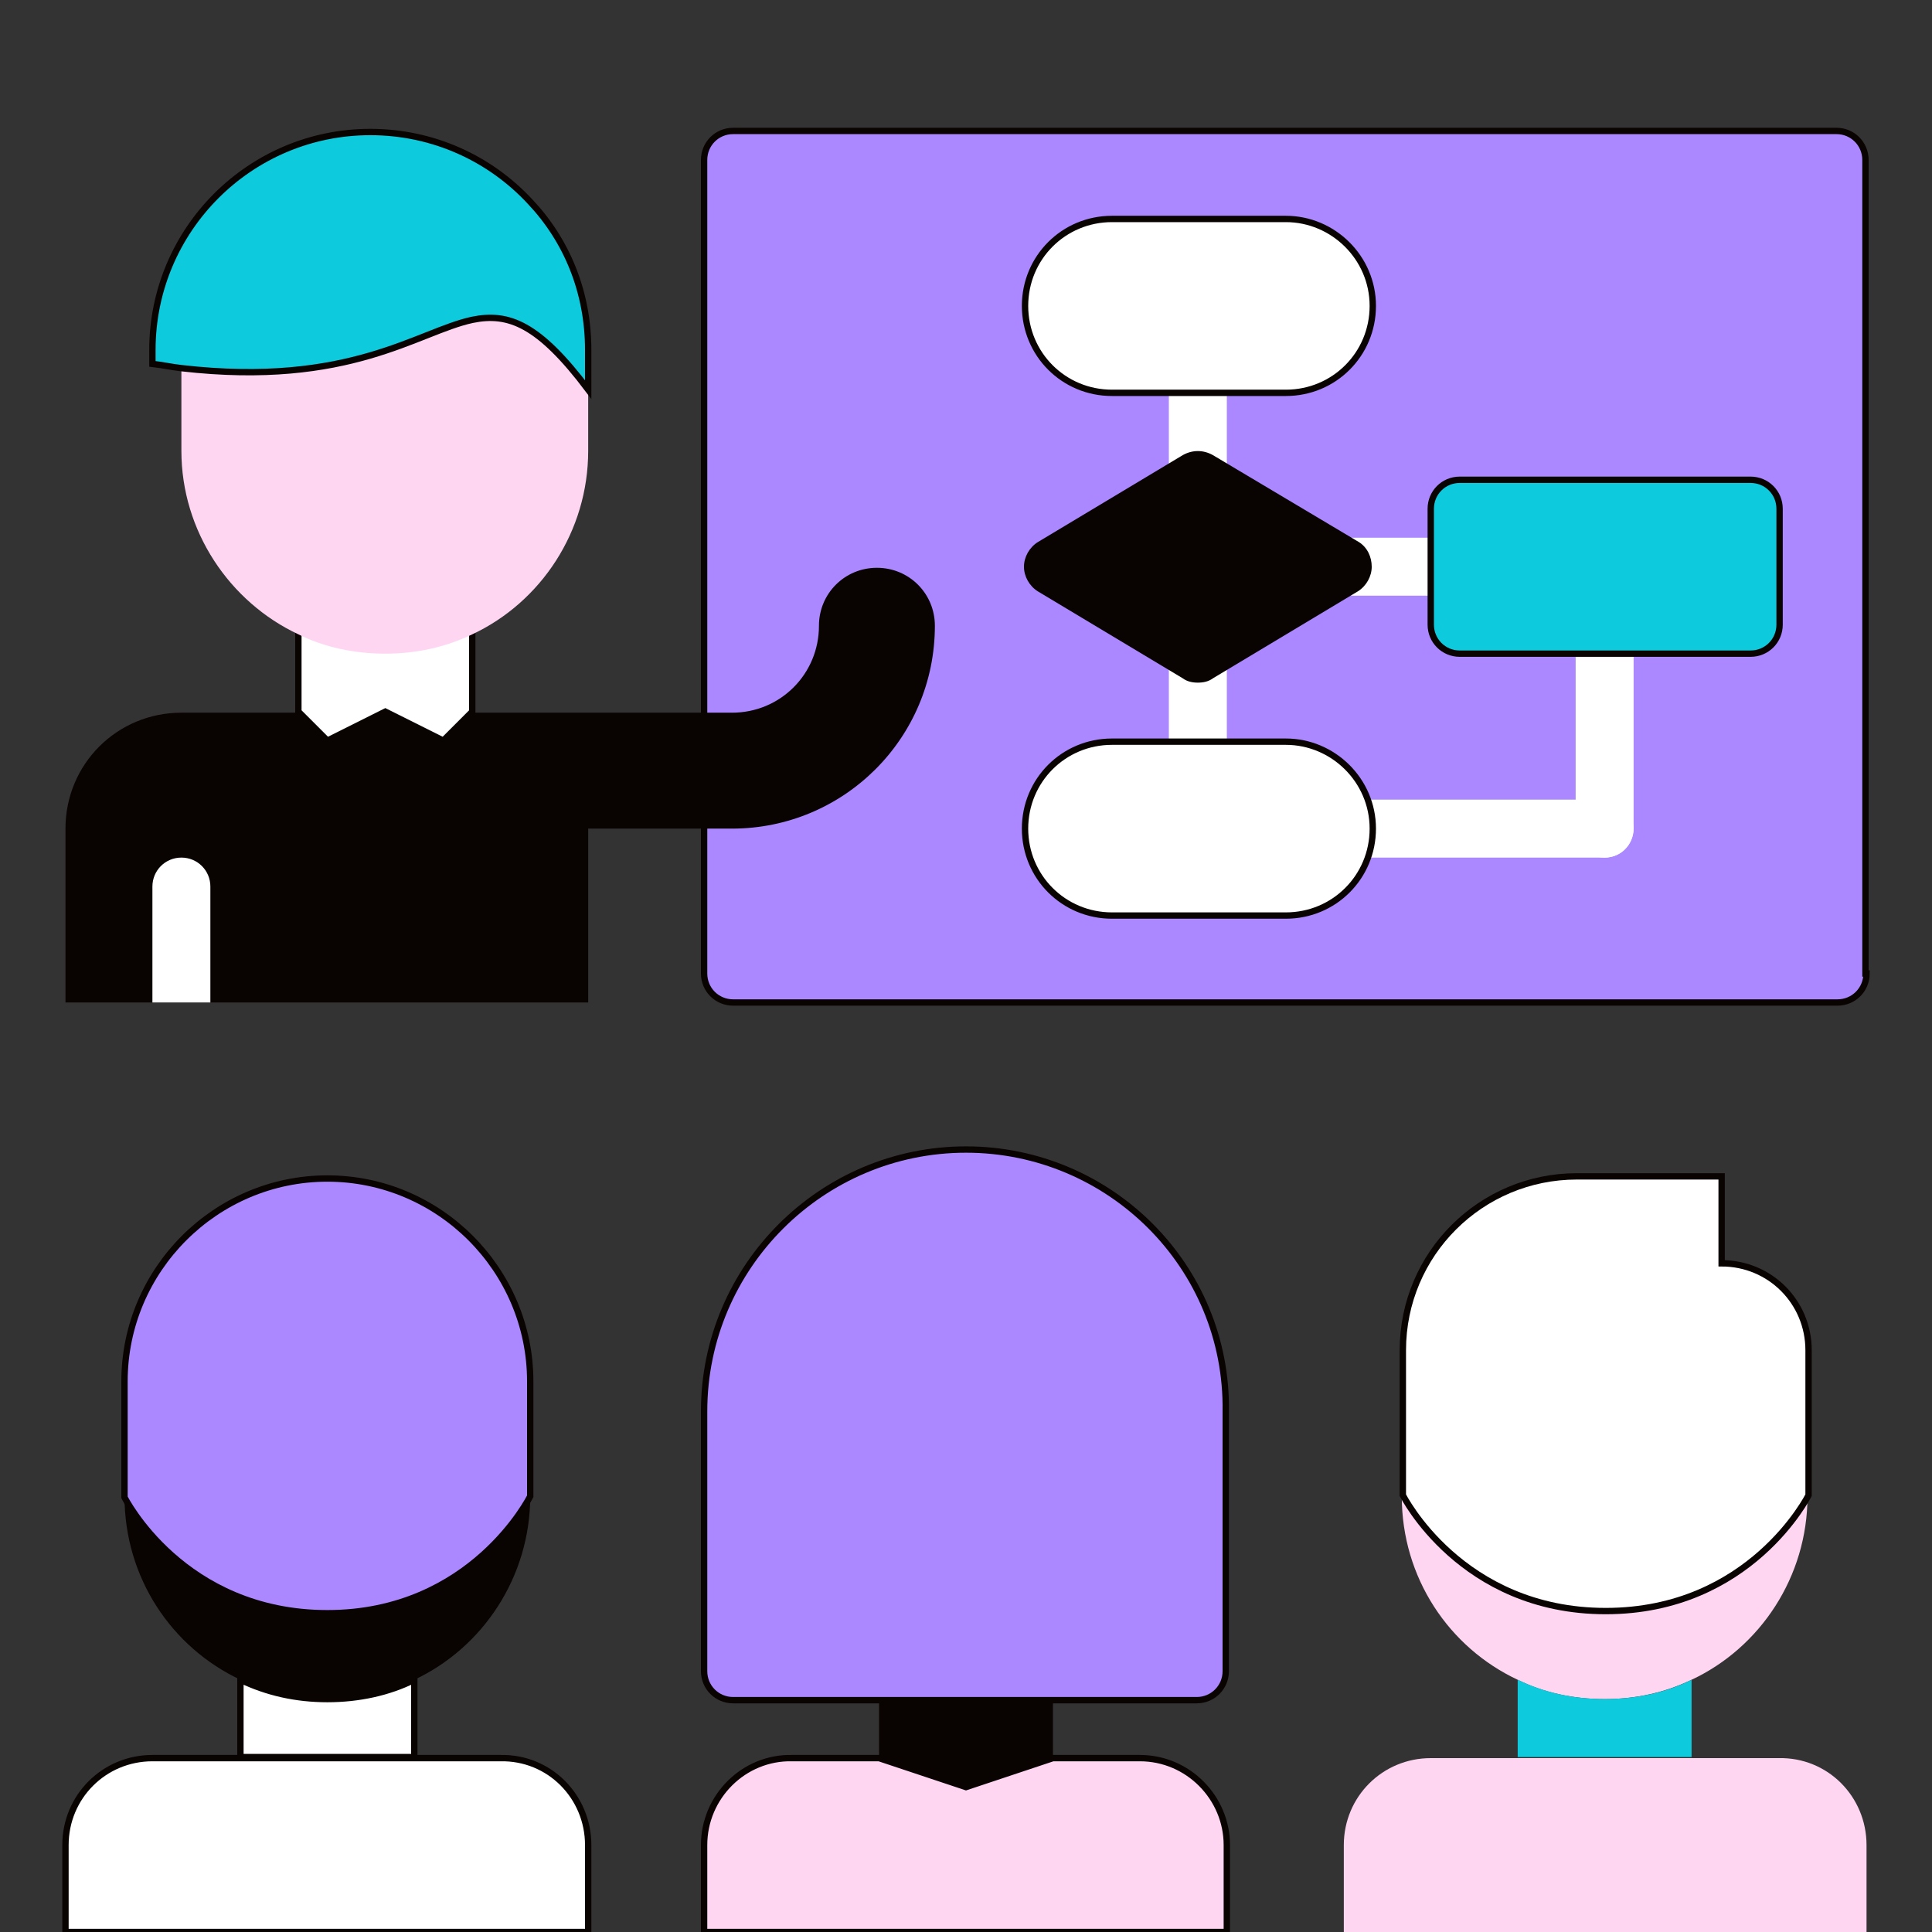 <?xml version="1.0" encoding="utf-8"?>
<!-- Generator: Adobe Illustrator 26.4.1, SVG Export Plug-In . SVG Version: 6.00 Build 0)  -->
<svg version="1.1" id="Layer_1" xmlns="http://www.w3.org/2000/svg" xmlns:xlink="http://www.w3.org/1999/xlink" x="0px" y="0px"
	 viewBox="0 0 180 180" style="enable-background:new 0 0 180 180;" xml:space="preserve">
<rect x="0" y="0" width="180" height="180" fill="#333333" stroke="none"/>
<style type="text/css">
	.st0{fill:none;stroke:#AB88FF;stroke-width:1.3;stroke-linecap:round;stroke-linejoin:round;stroke-miterlimit:10;}
	.st1{fill:#090302;}
	.st2{fill:#AB88FF;}
	.st3{fill:#FFFFFF;}
	.st4{fill:none;stroke:#0DCBDD;stroke-width:1.3;stroke-linecap:round;stroke-linejoin:round;stroke-miterlimit:10;}
	.st5{fill:#0DCBDD;}
	.st6{fill:#FFD6F2;}
	.st7{fill:#034EA2;}
	.st8{fill:#FBED21;}
	.st9{opacity:0.89;}
	.st10{fill:none;stroke:#0DCBDD;stroke-width:0.73;stroke-linecap:round;stroke-linejoin:round;stroke-miterlimit:10;}
	.st11{fill:none;stroke:#AB88FF;stroke-width:0.73;stroke-linecap:round;stroke-linejoin:round;stroke-miterlimit:10;}
	.st12{fill:none;stroke:#AB88FF;stroke-width:0.727;stroke-linecap:round;stroke-linejoin:round;stroke-miterlimit:10;}
	.st13{fill:#7C301B;stroke:#090302;stroke-width:0.727;stroke-linecap:round;stroke-linejoin:round;stroke-miterlimit:10;}
	.st14{fill:none;stroke:#090302;stroke-width:0.727;stroke-linecap:round;stroke-linejoin:round;stroke-miterlimit:10;}
	.st15{fill:#FFD6F2;stroke:#090302;stroke-width:0.727;stroke-miterlimit:10;}
	.st16{fill:#AB88FF;stroke:#090302;stroke-width:0.727;stroke-linecap:round;stroke-linejoin:round;stroke-miterlimit:10;}
	.st17{clip-path:url(#XMLID_00000132770894736643838830000012476760648662440383_);fill:#090302;}
	.st18{fill:#0DCBDD;stroke:#090302;stroke-width:0.727;stroke-linecap:round;stroke-linejoin:round;stroke-miterlimit:10;}
	.st19{fill:#FFA787;stroke:#090302;stroke-width:0.727;stroke-linecap:round;stroke-linejoin:round;stroke-miterlimit:10;}
	.st20{clip-path:url(#SVGID_00000122700215628938909390000007915079540757165729_);}
	.st21{fill:none;stroke:#231F20;stroke-width:0.5;stroke-miterlimit:10;}
	.st22{fill:#0F0E0F;}
	.st23{fill:#231F20;}
	.st24{fill:none;stroke:#AB88FF;stroke-width:5;stroke-miterlimit:10;}
	.st25{fill:none;}
	.st26{clip-path:url(#SVGID_00000000224708955208431800000001206380522415587241_);}
	.st27{fill:#FFD6F2;stroke:#090302;stroke-width:1.96;stroke-miterlimit:10;}
	.st28{fill:none;stroke:#090302;stroke-width:1.96;stroke-linecap:round;stroke-linejoin:round;stroke-miterlimit:10;}
	.st29{clip-path:url(#SVGID_00000124143439534240576090000017338695418299031480_);}
	.st30{fill:#FFD6F2;stroke:#090302;stroke-width:2.312;stroke-miterlimit:10;}
	.st31{fill:none;stroke:#090302;stroke-width:2.312;stroke-linecap:round;stroke-linejoin:round;stroke-miterlimit:10;}
	.st32{fill:#7C301B;stroke:#090302;stroke-width:1.652;stroke-linecap:round;stroke-linejoin:round;stroke-miterlimit:10;}
	.st33{fill:none;stroke:#090302;stroke-width:1.652;stroke-linecap:round;stroke-linejoin:round;stroke-miterlimit:10;}
	.st34{fill:#AB88FF;stroke:#090302;stroke-width:1.652;stroke-linecap:round;stroke-linejoin:round;stroke-miterlimit:10;}
	.st35{clip-path:url(#XMLID_00000009583526036189663640000017694487076877512865_);fill:#090302;}
	.st36{fill:#0DCBDD;stroke:#090302;stroke-width:1.652;stroke-linecap:round;stroke-linejoin:round;stroke-miterlimit:10;}
	.st37{fill:#FFA787;stroke:#090302;stroke-width:1.652;stroke-linecap:round;stroke-linejoin:round;stroke-miterlimit:10;}
	.st38{clip-path:url(#SVGID_00000010290307541666458410000015109185462884577176_);}
	.st39{clip-path:url(#XMLID_00000167368177664702192790000001873565029964510364_);fill:#090302;}
	.st40{clip-path:url(#SVGID_00000043433179325483913770000012782413780510672525_);}
	.st41{clip-path:url(#XMLID_00000034066584883167923130000000390506375828696448_);fill:#090302;}
	.st42{clip-path:url(#SVGID_00000165236150443253965630000013302888194278826668_);}
	.st43{clip-path:url(#SVGID_00000125586276319133962340000003200024698412422578_);}
	.st44{clip-path:url(#XMLID_00000103241641060346344570000016801608879538225311_);fill:#090302;}
	.st45{clip-path:url(#SVGID_00000154410657111315928150000014183780071507720081_);}
	.st46{fill:#FFFFFF;stroke:#090302;stroke-width:1.3;stroke-miterlimit:10;}
	.st47{fill:none;stroke:#090302;stroke-width:1.276;stroke-linecap:round;stroke-linejoin:round;stroke-miterlimit:10;}
	.st48{fill:#0DCBDD;stroke:#090302;stroke-width:1.276;stroke-linecap:round;stroke-linejoin:round;stroke-miterlimit:10;}
	.st49{clip-path:url(#SVGID_00000034774962109231894520000000103208280333343110_);}
	.st50{fill:#AB88FF;stroke:#090302;stroke-width:1.276;stroke-linecap:round;stroke-linejoin:round;stroke-miterlimit:10;}
	.st51{fill:#FFFFFF;stroke:#090302;stroke-width:1.276;stroke-miterlimit:10;}
	.st52{opacity:0.1;fill:#AB88FF;}
	.st53{clip-path:url(#SVGID_00000074401134359131782470000012122630286524876933_);}
	.st54{fill:#090302;stroke:#090302;stroke-width:1.276;stroke-linecap:round;stroke-linejoin:round;stroke-miterlimit:10;}
	.st55{fill:#FFD6F2;stroke:#090302;stroke-width:1.276;stroke-linecap:round;stroke-linejoin:round;stroke-miterlimit:10;}
	.st56{fill:#7C301B;stroke:#090302;stroke-width:1.276;stroke-linecap:round;stroke-linejoin:round;stroke-miterlimit:10;}
	.st57{clip-path:url(#SVGID_00000057108739228692291060000005940462774539873413_);}
	.st58{clip-path:url(#SVGID_00000017505978615998879470000007569076350561566087_);}
	.st59{fill:#AB88FF;stroke:#090302;stroke-linecap:round;stroke-linejoin:round;stroke-miterlimit:10;}
	.st60{fill:none;stroke:#090302;stroke-linecap:round;stroke-linejoin:round;stroke-miterlimit:10;}
	.st61{fill:#0DCBDD;stroke:#090302;stroke-linecap:round;stroke-linejoin:round;stroke-miterlimit:10;}
	.st62{fill:#FFD6F2;stroke:#090302;stroke-linecap:round;stroke-linejoin:round;stroke-miterlimit:10;}
	.st63{fill:#0DCBDD;stroke:#090302;stroke-width:0.967;stroke-linecap:round;stroke-linejoin:round;stroke-miterlimit:10;}
	.st64{fill:#090302;stroke:#090302;stroke-width:0.967;stroke-linecap:round;stroke-linejoin:round;stroke-miterlimit:10;}
	.st65{fill:#FFFFFF;stroke:#090302;stroke-linecap:round;stroke-linejoin:round;stroke-miterlimit:10;}
	.st66{fill:#AB88FF;stroke:#090302;stroke-width:0.967;stroke-linecap:round;stroke-linejoin:round;stroke-miterlimit:10;}
	.st67{fill:#FFD6F2;stroke:#090302;stroke-width:0.967;stroke-linecap:round;stroke-linejoin:round;stroke-miterlimit:10;}
	.st68{fill:#FFD6F2;stroke:#090302;stroke-width:0.988;stroke-linecap:round;stroke-linejoin:round;stroke-miterlimit:10;}
	.st69{fill:none;stroke:#090302;stroke-width:0.988;stroke-linecap:round;stroke-linejoin:round;stroke-miterlimit:10;}
	.st70{fill:#FFD6F2;stroke:#090302;stroke-width:0.988;stroke-miterlimit:10;}
	.st71{fill:#FFD6F2;stroke:#090302;stroke-width:1.411;stroke-miterlimit:10;}
	.st72{fill:none;stroke:#090302;stroke-width:1.411;stroke-linecap:round;stroke-linejoin:round;stroke-miterlimit:10;}
	.st73{fill:#AB88FF;stroke:#090302;stroke-width:1.411;stroke-miterlimit:10;}
	.st74{fill:#0DCBDD;stroke:#090302;stroke-width:1.411;stroke-miterlimit:10;}
	.st75{fill:#AB88FF;stroke:#090302;stroke-width:1.411;stroke-linecap:round;stroke-linejoin:round;stroke-miterlimit:10;}
	.st76{fill:#0DCBDD;stroke:#090302;stroke-width:1.411;stroke-linecap:round;stroke-linejoin:round;stroke-miterlimit:10;}
	.st77{fill:#FFA787;stroke:#090302;stroke-width:1.169;stroke-linecap:round;stroke-linejoin:round;stroke-miterlimit:10;}
	.st78{fill:#FFD6F2;stroke:#090302;stroke-width:1.411;stroke-linecap:round;stroke-linejoin:round;stroke-miterlimit:10;}
	.st79{fill:#090302;stroke:#090302;stroke-width:1.411;stroke-linecap:round;stroke-linejoin:round;stroke-miterlimit:10;}
	.st80{fill:#FFFFFF;stroke:#090302;stroke-width:1.411;stroke-linecap:round;stroke-linejoin:round;stroke-miterlimit:10;}
	.st81{fill:none;stroke:#AB88FF;stroke-width:1.313;stroke-linecap:round;stroke-linejoin:round;stroke-miterlimit:10;}
	.st82{fill:none;stroke:#0DCBDD;stroke-width:1.318;stroke-linecap:round;stroke-linejoin:round;stroke-miterlimit:10;}
	.st83{fill:#FFFFFF;stroke:#090302;stroke-width:1.3;stroke-linecap:round;stroke-linejoin:round;stroke-miterlimit:10;}
	.st84{fill:none;stroke:#090302;stroke-width:1.616;stroke-miterlimit:10;}
	.st85{fill:#004876;}
	.st86{fill:#8C7BFF;}
	.st87{fill:none;stroke:#090302;stroke-width:0.484;stroke-linecap:round;stroke-miterlimit:10;}
	.st88{fill:none;stroke:#FFFFFF;stroke-width:0.484;stroke-linecap:round;stroke-miterlimit:10;}
	.st89{fill:#2D1715;}
	.st90{fill:#F2ECE9;}
	.st91{fill:none;stroke:#090302;stroke-width:0.52;stroke-linecap:round;stroke-miterlimit:10;}
	.st92{fill:none;stroke:#FFFFFF;stroke-width:0.52;stroke-linecap:round;stroke-miterlimit:10;}
	.st93{fill:none;stroke:#090302;stroke-width:0.808;stroke-linecap:round;stroke-linejoin:round;stroke-miterlimit:10;}
	.st94{fill:#FFD6F2;stroke:#090302;stroke-width:0.808;stroke-linecap:round;stroke-linejoin:round;stroke-miterlimit:10;}
	.st95{fill:#0DCBDD;stroke:#090302;stroke-width:0.808;stroke-linecap:round;stroke-linejoin:round;stroke-miterlimit:10;}
	.st96{fill:#AB88FF;stroke:#090302;stroke-width:0.808;stroke-linecap:round;stroke-linejoin:round;stroke-miterlimit:10;}
	.st97{clip-path:url(#SVGID_00000054962506001866976290000017382402513617688494_);}
	.st98{fill:#FFA686;stroke:#090302;stroke-width:0.808;stroke-linecap:round;stroke-linejoin:round;stroke-miterlimit:10;}
	.st99{fill:#FFA686;}
	.st100{fill:#FFFFFF;stroke:#090302;stroke-width:0.808;stroke-linecap:round;stroke-linejoin:round;stroke-miterlimit:10;}
	.st101{fill:#FFA787;stroke:#090302;stroke-width:0.808;stroke-linecap:round;stroke-linejoin:round;stroke-miterlimit:10;}
	.st102{fill:none;stroke:#FF703E;stroke-linecap:round;stroke-linejoin:round;stroke-miterlimit:10;}
	.st103{fill:none;stroke:#5AB65F;stroke-linecap:round;stroke-linejoin:round;stroke-miterlimit:10;}
	.st104{fill:#AB88FF;stroke:#090302;stroke-width:0.748;stroke-linecap:round;stroke-linejoin:round;stroke-miterlimit:10;}
	.st105{fill:none;stroke:#090302;stroke-width:0.748;stroke-linecap:round;stroke-linejoin:round;stroke-miterlimit:10;}
	.st106{fill:#FFFFFF;stroke:#090302;stroke-width:0.748;stroke-linecap:round;stroke-linejoin:round;stroke-miterlimit:10;}
	.st107{fill:#0DCBDD;stroke:#090302;stroke-width:0.748;stroke-linecap:round;stroke-linejoin:round;stroke-miterlimit:10;}
	.st108{fill:#090302;stroke:#090302;stroke-width:0.748;stroke-linecap:round;stroke-linejoin:round;stroke-miterlimit:10;}
	.st109{fill:#FFA686;stroke:#090302;stroke-width:0.748;stroke-linecap:round;stroke-linejoin:round;stroke-miterlimit:10;}
	.st110{fill:#FFA787;stroke:#090302;stroke-width:0.748;stroke-linecap:round;stroke-linejoin:round;stroke-miterlimit:10;}
	.st111{clip-path:url(#SVGID_00000124850875106586486290000000412576056501350567_);}
	.st112{fill:#AB88FF;stroke:#090302;stroke-width:0.591;stroke-miterlimit:10;}
	.st113{fill:#FFFFFF;stroke:#090302;stroke-width:0.591;stroke-miterlimit:10;}
	.st114{fill:#4A89DC;}
	.st115{fill:#FFD6F2;stroke:#090302;stroke-width:0.591;stroke-miterlimit:10;}
	.st116{fill:#CCD1D9;}
	.st117{fill:#0DCBDD;stroke:#090302;stroke-width:0.591;stroke-miterlimit:10;}
	.st118{fill:#090302;stroke:#090302;stroke-width:0.591;stroke-miterlimit:10;}
	.st119{fill:#FFFFFF;stroke:#090302;stroke-width:0.5;stroke-miterlimit:10;}
	.st120{fill:#AB88FF;stroke:#090302;stroke-width:0.797;stroke-linecap:round;stroke-linejoin:round;stroke-miterlimit:10;}
	.st121{fill:none;stroke:#090302;stroke-width:0.797;stroke-linecap:round;stroke-linejoin:round;stroke-miterlimit:10;}
	.st122{fill:#0DCBDD;stroke:#090302;stroke-width:0.797;stroke-linecap:round;stroke-linejoin:round;stroke-miterlimit:10;}
	.st123{fill:#AB88FF;stroke:#090302;stroke-width:0.916;stroke-linecap:round;stroke-linejoin:round;stroke-miterlimit:10;}
	.st124{fill:none;stroke:#090302;stroke-width:0.916;stroke-linecap:round;stroke-linejoin:round;stroke-miterlimit:10;}
	.st125{fill:none;stroke:#090302;stroke-width:0.766;stroke-linecap:round;stroke-linejoin:round;stroke-miterlimit:10;}
	.st126{fill:#0DCBDD;stroke:#090302;stroke-width:0.766;stroke-linecap:round;stroke-linejoin:round;stroke-miterlimit:10;}
	.st127{fill:none;stroke:#090302;stroke-width:0.953;stroke-linecap:round;stroke-linejoin:round;stroke-miterlimit:10;}
	.st128{fill:#0DCBDD;stroke:#090302;stroke-width:0.953;stroke-linecap:round;stroke-linejoin:round;stroke-miterlimit:10;}
	.st129{fill:#FFD6F2;stroke:#090302;stroke-width:0.953;stroke-linecap:round;stroke-linejoin:round;stroke-miterlimit:10;}
	.st130{fill:none;stroke:#090302;stroke-width:0.908;stroke-linecap:round;stroke-linejoin:round;stroke-miterlimit:10;}
	.st131{fill:#0DCBDD;stroke:#090302;stroke-width:0.908;stroke-linecap:round;stroke-linejoin:round;stroke-miterlimit:10;}
	.st132{fill:#AB88FF;stroke:#090302;stroke-width:0.908;stroke-linecap:round;stroke-linejoin:round;stroke-miterlimit:10;}
	.st133{fill:none;stroke:#AB88FF;stroke-width:1.363;stroke-linecap:round;stroke-linejoin:round;stroke-miterlimit:10;}
	.st134{fill:#0E37E2;}
</style>
<g>
	<path class="st112" d="M173.9,90.7c0,1.5-1.2,2.7-2.7,2.7H68.3c-1.5,0-2.7-1.2-2.7-2.7V14.9c0-1.5,1.2-2.7,2.7-2.7h102.8
		c1.5,0,2.7,1.2,2.7,2.7V90.7z"/>
	<g>
		<path class="st3" d="M111.6,47.4c-1.5,0-2.7-1.2-2.7-2.7V33.9c0-1.5,1.2-2.7,2.7-2.7s2.7,1.2,2.7,2.7v10.8
			C114.3,46.2,113.1,47.4,111.6,47.4z"/>
		<path class="st3" d="M111.6,74.5c-1.5,0-2.7-1.2-2.7-2.7V60.9c0-1.5,1.2-2.7,2.7-2.7s2.7,1.2,2.7,2.7v10.8
			C114.3,73.3,113.1,74.5,111.6,74.5z"/>
		<path class="st3" d="M136,55.5h-10.8c-1.5,0-2.7-1.2-2.7-2.7s1.2-2.7,2.7-2.7H136c1.5,0,2.7,1.2,2.7,2.7S137.5,55.5,136,55.5z"/>
		<path class="st3" d="M149.5,79.9c-1.5,0-2.7-1.2-2.7-2.7V58.2c0-1.5,1.2-2.7,2.7-2.7c1.5,0,2.7,1.2,2.7,2.7v18.9
			C152.2,78.7,151,79.9,149.5,79.9z"/>
		<path class="st3" d="M149.5,79.9h-24.4c-1.5,0-2.7-1.2-2.7-2.7s1.2-2.7,2.7-2.7h24.4c1.5,0,2.7,1.2,2.7,2.7S151,79.9,149.5,79.9z"
			/>
	</g>
	<path class="st113" d="M44,57v9.3L41.3,69l-5.4-2.7L30.5,69l-2.7-2.7v0V57v0.5c2.5,1.2,5.2,1.3,8.1,1.3s5.7-0.1,8.1-1.3V57z"/>
	<path class="st6" d="M16.9,42v-7.7c15.7,1.8,22-3.4,27.1-4.5c3.4-0.7,6.2,0.4,10.8,6.5V42v0c0,7.5-4.4,14.1-10.8,17.1
		c-2.5,1.2-5.2,1.8-8.1,1.8s-5.7-0.6-8.1-1.8C21.4,56.1,16.9,49.5,16.9,42L16.9,42z"/>
	<path class="st1" d="M16.9,93.4H6.1V77.2c0-6,4.8-10.8,10.8-10.8h10.8l2.7,2.7l5.4-2.7l5.4,2.7l2.7-2.7l21.6,0h2.7
		c4.5,0,8.1-3.6,8.1-8.1c0-3,2.4-5.4,5.4-5.4s5.4,2.4,5.4,5.4c0,10.5-8.5,18.9-18.9,18.9h-2.7H54.8v16.2H16.9z"/>
	<path class="st6" d="M149.5,150.2c13.5,0,18.9-10.8,18.9-10.8c0,7.5-4.4,14.1-10.8,17.1c-2.5,1.2-5.2,1.8-8.1,1.8
		c-2.9,0-5.7-0.6-8.1-1.8c-6.4-3-10.8-9.5-10.8-17.1C130.6,139.4,136,150.2,149.5,150.2z"/>
	<path class="st5" d="M149.5,158.3c2.9,0,5.7-0.6,8.1-1.8v0v7.2h-16.2v-7.2v0C143.9,157.7,146.6,158.3,149.5,158.3z"/>
	<path class="st6" d="M173.9,171.9v8.1h-48.7v-8.1c0-4.5,3.6-8.1,8.1-8.1v0h8.1v0h16.2v0h8.1v0C170.3,163.7,173.9,167.4,173.9,171.9
		z"/>
	<path class="st114" d="M152.2,163.7h5.4v0L152.2,163.7L152.2,163.7z"/>
	<path class="st114" d="M133.3,163.8L133.3,163.8c-0.1,0-0.2,0-0.3,0H133.3z"/>
	<path class="st1" d="M81.9,163.7v-5.4h16.2v5.4l-8.1,2.7L81.9,163.7z"/>
	<path class="st115" d="M73.8,163.8h8.1v0l8.1,2.7l8.1-2.7v0h8.1v0c4.5,0,8.1,3.7,8.1,8.1v8.1H65.6v-8.1
		C65.6,167.4,69.3,163.7,73.8,163.8L73.8,163.8z"/>
	<path class="st113" d="M38.6,163.7H22.4v-7.2v0c2.5,1.2,5.2,1.8,8.1,1.8c2.9,0,5.7-0.6,8.1-1.8v0V163.7z"/>
	<path class="st113" d="M54.8,171.9v8.1H6.1v-8.1c0-4.5,3.6-8.1,8.1-8.1v0h8.1v0h16.2v0h8.1v0C51.2,163.7,54.8,167.4,54.8,171.9z"/>
	<path class="st116" d="M14.2,163.8L14.2,163.8c-0.1,0-0.2,0-0.3,0H14.2z"/>
	<path class="st1" d="M30.5,158.3c-2.9,0-5.7-0.6-8.1-1.8c-6.4-3-10.8-9.5-10.8-17.1c0,0,5.4,10.8,18.9,10.8s18.9-10.8,18.9-10.8
		c0,7.5-4.4,14.1-10.8,17.1C36.1,157.7,33.4,158.3,30.5,158.3z"/>
	<path class="st112" d="M49.4,139.4L49.4,139.4c0,0-5.4,10.9-18.9,10.9s-18.9-10.8-18.9-10.8v0v-10.8c0-10.4,8.5-18.9,18.9-18.9
		s18.9,8.5,18.9,18.9V139.4z"/>
	<path class="st3" d="M16.9,79.9c-1.5,0-2.7,1.2-2.7,2.7v10.8h2.7h2.7V82.6C19.6,81.1,18.4,79.9,16.9,79.9z"/>
	<path class="st113" d="M119.8,20.4h-16.2c-4.5,0-8.1,3.6-8.1,8.1s3.6,8.1,8.1,8.1h16.2c4.5,0,8.1-3.6,8.1-8.1
		S124.2,20.4,119.8,20.4z"/>
	<path class="st113" d="M119.8,69.1h-16.2c-4.5,0-8.1,3.6-8.1,8.1c0,4.5,3.6,8.1,8.1,8.1h16.2c4.5,0,8.1-3.6,8.1-8.1
		C127.9,72.7,124.2,69.1,119.8,69.1z"/>
	<path class="st1" d="M126.6,50.5L113,42.4c-0.9-0.5-1.9-0.5-2.8,0l-13.5,8.1c-0.8,0.5-1.3,1.4-1.3,2.3s0.5,1.8,1.3,2.3l13.5,8.1
		c0.4,0.3,0.9,0.4,1.4,0.4c0.5,0,1-0.1,1.4-0.4l13.5-8.1c0.8-0.5,1.3-1.4,1.3-2.3S127.4,51,126.6,50.5z"/>
	<path class="st117" d="M163.1,44.7H136c-1.5,0-2.7,1.2-2.7,2.7v10.8c0,1.5,1.2,2.7,2.7,2.7h27.1c1.5,0,2.7-1.2,2.7-2.7V47.4
		C165.8,45.9,164.6,44.7,163.1,44.7z"/>
	<path class="st112" d="M90,107.1c-13.4,0-24.4,10.9-24.4,24.4v24.2c0,0,0,0,0,0c0,1.5,1.2,2.7,2.7,2.7h13.5h16.2h13.5h0
		c1.5,0,2.7-1.2,2.7-2.7v-24.2C114.4,118,103.4,107.1,90,107.1L90,107.1z"/>
	<path class="st117" d="M49.4,18.8c-3.7-4-9-6.5-14.9-6.5c-11.2,0-20.3,9.1-20.3,20.3v1.3c0.9,0.1,1.8,0.3,2.7,0.4
		c15.7,1.8,22-3.4,27.1-4.5c3.4-0.7,6.2,0.4,10.8,6.5v-3.7C54.8,27.2,52.8,22.4,49.4,18.8z"/>
	<path class="st113" d="M160.4,109.6v8.1c4.5,0,8.1,3.6,8.1,8.1v0v13.5v0c0,0-5.4,10.8-18.9,10.8c-13.5,0-18.9-10.8-18.9-10.8v0
		v-13.5v0c0-9,7.3-16.2,16.2-16.2H160.4z"/>
</g>
</svg>
